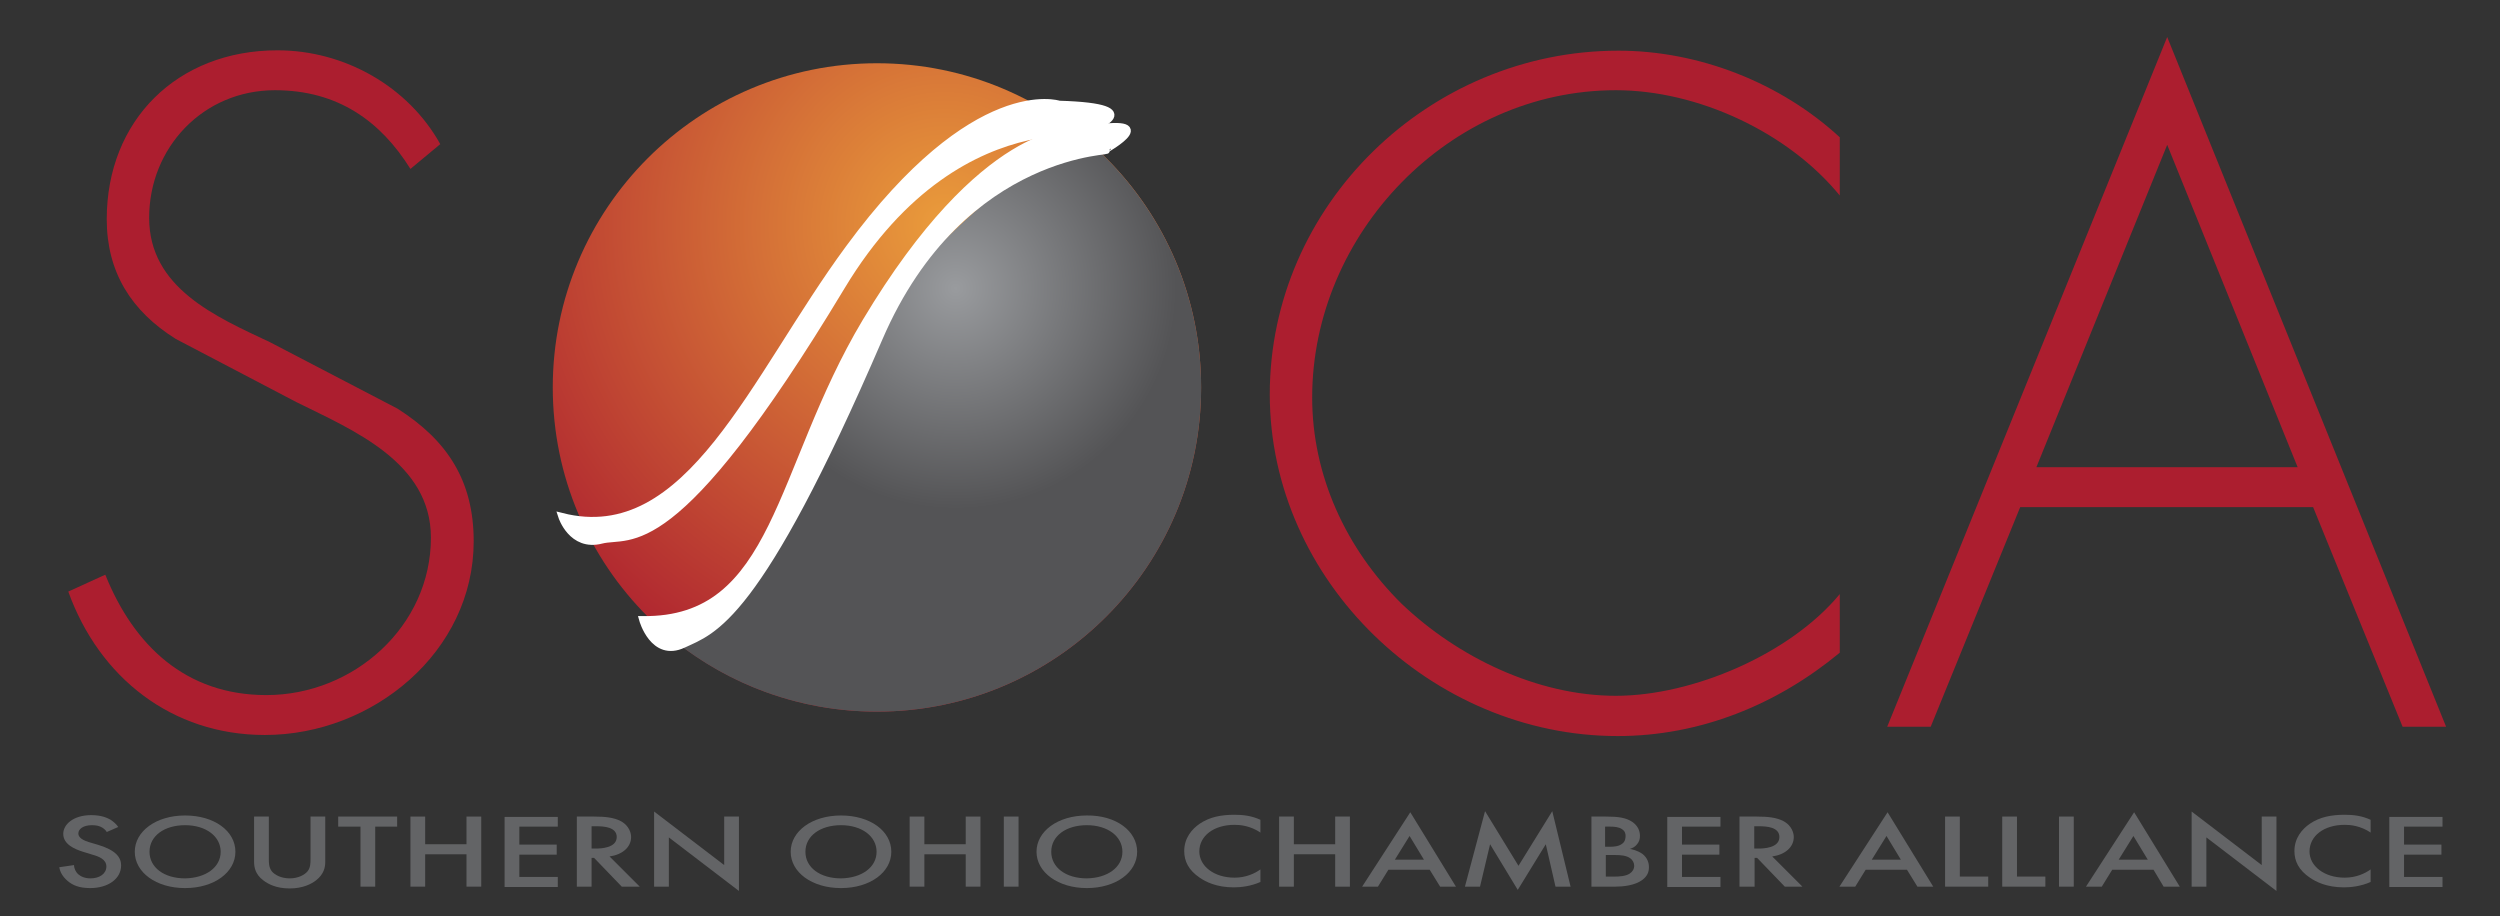 <?xml version="1.0" encoding="utf-8"?>
<!-- Generator: Adobe Illustrator 26.4.1, SVG Export Plug-In . SVG Version: 6.00 Build 0)  -->
<svg version="1.1" id="Layer_1" xmlns="http://www.w3.org/2000/svg" xmlns:xlink="http://www.w3.org/1999/xlink" x="0px" y="0px"
	 viewBox="0 0 695.6 254.9" style="enable-background:new 0 0 695.6 254.9;" xml:space="preserve">
<rect x="0" y="0" width="695.6" height="254.9" fill="#333333" stroke="none"/>
<style type="text/css">
	.st0{enable-background:new    ;}
	.st1{fill:#636466;}
	.st2{fill:url(#SVGID_1_);}
	.st3{fill:url(#SVGID_00000080190923274057005080000011815075217249709952_);}
	.st4{fill:#FFFFFF;stroke:#FFFFFF;stroke-width:1.957;}
	.st5{fill:#AC1E2F;}
</style>
<g>
	<g class="st0">
		<path class="st1" d="M29.7,231.5c-0.2-0.4-0.6-0.8-1.2-1.2c-0.8-0.5-1.7-0.7-2.9-0.7c-2.5,0-3.8,1.1-3.8,2.3
			c0,0.6,0.3,1.6,2.9,2.4l2.7,0.8c4.9,1.5,6.3,3.5,6.3,5.7c0,3.7-3.6,6.3-8.6,6.3c-3.1,0-4.9-0.8-6.3-2c-1.4-1.2-2.1-2.5-2.3-3.8
			l4.1-0.6c0,1,0.5,1.9,1.1,2.5c0.8,0.7,1.9,1.2,3.5,1.2c2.5,0,4.4-1.3,4.4-3.3c0-2-2.1-2.8-3.9-3.3l-2.6-0.8c-2.2-0.7-5.5-2-5.5-5
			c0-2.6,2.8-5.2,7.8-5.2c2.9,0,4.5,0.8,5.4,1.3c0.7,0.5,1.5,1.1,2.1,2L29.7,231.5z"/>
		<path class="st1" d="M65.5,237c0,5.7-5.9,10.1-14,10.1s-14-4.4-14-10.1c0-5.7,5.9-10.1,14-10.1S65.5,231.2,65.5,237z M61.4,237
			c0-4.3-4.1-7.4-9.9-7.4c-5.8,0-9.9,3-9.9,7.4s4.1,7.4,9.9,7.4C57.3,244.3,61.4,241.3,61.4,237z"/>
		<path class="st1" d="M74.8,227.2v11.8c0,1.1,0,2.3,0.8,3.4c0.8,1,2.6,2,5,2c2.4,0,4.2-1,5-2c0.8-1,0.8-2.3,0.8-3.4v-11.8h4.1v12.6
			c0,1.6-0.4,3.4-2.5,5.1c-1.4,1.1-3.8,2.3-7.4,2.3c-3.7,0-6-1.2-7.4-2.3c-2.1-1.6-2.5-3.5-2.5-5.1v-12.6H74.8z"/>
		<path class="st1" d="M104.4,230v16.7h-4.1V230h-6.2v-2.8h16.4v2.8H104.4z"/>
		<path class="st1" d="M118.3,234.9h11.5v-7.7h4.1v19.5h-4.1v-9h-11.5v9h-4.1v-19.5h4.1V234.9z"/>
		<path class="st1" d="M155.2,230h-10.7v5h10.4v2.8h-10.4v6.2h10.7v2.8h-14.8v-19.5h14.8V230z"/>
		<path class="st1" d="M165.3,227.2c3.3,0,5.3,0.3,7.1,1.1c2.9,1.4,3.2,3.8,3.2,4.6c0,2.8-2.4,4.9-6,5.4l8.4,8.4H173l-7.7-8h-0.7v8
			h-4.1v-19.5H165.3z M164.6,236.1h1.3c1.1,0,5.7-0.1,5.7-3.2c0-2.8-3.6-3-5.6-3h-1.4V236.1z"/>
		<path class="st1" d="M182,246.7v-20.9l19.5,14.9v-13.5h4.1v20.7l-19.5-14.9v13.7H182z"/>
		<path class="st1" d="M248,237c0,5.7-5.9,10.1-14,10.1s-14-4.4-14-10.1c0-5.7,5.9-10.1,14-10.1S248,231.2,248,237z M243.9,237
			c0-4.3-4.1-7.4-9.9-7.4c-5.8,0-9.9,3-9.9,7.4s4.1,7.4,9.9,7.4C239.8,244.3,243.9,241.3,243.9,237z"/>
		<path class="st1" d="M257.2,234.9h11.5v-7.7h4.1v19.5h-4.1v-9h-11.5v9h-4.1v-19.5h4.1V234.9z"/>
		<path class="st1" d="M283.4,227.2v19.5h-4.1v-19.5H283.4z"/>
		<path class="st1" d="M316.4,237c0,5.7-5.9,10.1-14,10.1c-8,0-14-4.4-14-10.1c0-5.7,5.9-10.1,14-10.1
			C310.5,226.8,316.4,231.2,316.4,237z M312.3,237c0-4.3-4.1-7.4-9.9-7.4c-5.8,0-9.9,3-9.9,7.4s4.1,7.4,9.9,7.4
			C308.2,244.3,312.3,241.3,312.3,237z"/>
		<path class="st1" d="M350.8,231.7c-3-2-5.8-2.2-7.3-2.2c-5.8,0-9.8,3.1-9.8,7.4c0,4.1,4.1,7.3,9.8,7.3c3.2,0,5.7-1.2,7.2-2.3v3.5
			c-2.7,1.2-5.5,1.5-7.4,1.5c-4.9,0-7.9-1.6-9.5-2.7c-3.1-2.1-4.3-4.6-4.3-7.4c0-3.6,2.1-6.1,4.3-7.6c2.8-1.9,6-2.5,9.7-2.5
			c2.5,0,4.8,0.3,7.2,1.4V231.7z"/>
		<path class="st1" d="M360,234.9h11.5v-7.7h4.1v19.5h-4.1v-9H360v9h-4.1v-19.5h4.1V234.9z"/>
		<path class="st1" d="M397.8,242h-11.5l-2.9,4.7H379l13.4-20.7l12.7,20.7h-4.4L397.8,242z M396.2,239.2l-4-6.6l-4.1,6.6H396.2z"/>
		<path class="st1" d="M407.6,246.7l5.6-21l9.3,15.2l9.4-15.2l5.1,21h-4.2l-2.7-11.8l-7.8,12.7l-7.7-12.7l-2.8,11.8H407.6z"/>
		<path class="st1" d="M446.8,227.2c3.5,0,5.6,0.3,7.4,1.5c1.4,1,2.1,2.3,2.1,3.9c0,0.8-0.2,1.6-0.8,2.3c-0.6,0.8-1.4,1.1-2,1.3
			c0.5,0.1,2.1,0.4,3.5,1.4c1.4,1.1,1.8,2.5,1.8,3.7c0,1.4-0.5,2.5-1.8,3.5c-2.1,1.6-5.5,1.9-7.5,1.9h-6.7v-19.5H446.8z
			 M446.8,235.6h1.2c1,0,2.4-0.1,3.3-0.8c0.9-0.6,1-1.6,1-2.2c0-0.6-0.1-1.3-1-1.9c-0.9-0.6-2.1-0.7-3.3-0.7h-1.4V235.6z
			 M446.8,243.9h2.5c1.2,0,3-0.1,4.1-0.8c0.8-0.5,1.3-1.3,1.3-2.2c0-0.8-0.4-1.6-1.1-2.1c-1.1-0.8-2.8-0.9-4.2-0.9h-2.6V243.9z"/>
		<path class="st1" d="M478.7,230H468v5h10.4v2.8H468v6.2h10.7v2.8h-14.8v-19.5h14.8V230z"/>
		<path class="st1" d="M488.8,227.2c3.3,0,5.3,0.3,7.1,1.1c2.9,1.4,3.2,3.8,3.2,4.6c0,2.8-2.4,4.9-6,5.4l8.4,8.4h-4.9l-7.7-8h-0.7v8
			H484v-19.5H488.8z M488.1,236.1h1.3c1.1,0,5.7-0.1,5.7-3.2c0-2.8-3.6-3-5.6-3h-1.4V236.1z"/>
		<path class="st1" d="M530.6,242h-11.5l-2.9,4.7h-4.4l13.4-20.7l12.7,20.7h-4.4L530.6,242z M528.9,239.2l-4-6.6l-4.1,6.6H528.9z"/>
		<path class="st1" d="M545.3,227.2v16.7h7.9v2.8h-12v-19.5H545.3z"/>
		<path class="st1" d="M561.2,227.2v16.7h7.9v2.8h-12v-19.5H561.2z"/>
		<path class="st1" d="M577,227.2v19.5h-4.1v-19.5H577z"/>
		<path class="st1" d="M599.2,242h-11.5l-2.9,4.7h-4.4l13.4-20.7l12.7,20.7H602L599.2,242z M597.6,239.2l-4-6.6l-4.1,6.6H597.6z"/>
		<path class="st1" d="M609.8,246.7v-20.9l19.5,14.9v-13.5h4.1v20.7l-19.5-14.9v13.7H609.8z"/>
		<path class="st1" d="M659.7,231.7c-3-2-5.8-2.2-7.3-2.2c-5.8,0-9.8,3.1-9.8,7.4c0,4.1,4.1,7.3,9.8,7.3c3.2,0,5.7-1.2,7.2-2.3v3.5
			c-2.7,1.2-5.5,1.5-7.4,1.5c-4.9,0-7.9-1.6-9.5-2.7c-3.1-2.1-4.3-4.6-4.3-7.4c0-3.6,2.1-6.1,4.3-7.6c2.8-1.9,6-2.5,9.7-2.5
			c2.5,0,4.8,0.3,7.2,1.4V231.7z"/>
		<path class="st1" d="M679.6,230h-10.7v5h10.4v2.8h-10.4v6.2h10.7v2.8h-14.8v-19.5h14.8V230z"/>
	</g>
	<g>
		<g>
			
				<radialGradient id="SVGID_1_" cx="262.77" cy="191.258" r="148.113" gradientTransform="matrix(1 0 0 -1 0 253.93)" gradientUnits="userSpaceOnUse">
				<stop  offset="0" style="stop-color:#EA9C3B"/>
				<stop  offset="1" style="stop-color:#AC1E2F"/>
			</radialGradient>
			<path class="st2" d="M334.2,107.8c0,49.8-40.4,90.2-90.2,90.2c-49.8,0-90.2-40.4-90.2-90.2s40.4-90.2,90.2-90.2
				C293.8,17.6,334.2,57.9,334.2,107.8z"/>
			
				<radialGradient id="SVGID_00000067939278418474496780000004443841450705282995_" cx="265.897" cy="173.709" r="61.459" gradientTransform="matrix(1 0 0 -1 0 253.93)" gradientUnits="userSpaceOnUse">
				<stop  offset="0" style="stop-color:#999B9E"/>
				<stop  offset="1" style="stop-color:#545456"/>
			</radialGradient>
			<path style="fill:url(#SVGID_00000067939278418474496780000004443841450705282995_);" d="M244,198c49.8,0,90.2-40.4,90.2-90.2
				c0-26.7-11.6-50.6-29.9-67.1c-3.8,1-8.1,2.2-12.7,3.8C279,48.9,252.7,76.5,251.5,79c-1.3,2.5-28.8,53.3-37.6,74.6
				c-7.2,17.4-21.4,23.1-26.4,24.6C203,190.6,222.6,198,244,198z"/>
			<path class="st4" d="M294.7,29c0,0-23.3-7.8-58.5,40.1c-26.6,36.1-44.4,83.6-79.9,74.6c0,0,2.8,8.7,11,6.6
				c8.1-2.1,20,7.2,66.8-70.5c34.3-57,80.7-39.6,68.7-43.7C302.8,36,321.4,29.8,294.7,29z"/>
			<path class="st4" d="M298.5,36.8c0,0-24.8-2.1-57.6,52.7c-24.7,41.3-24.5,83.4-62.1,82.9c0,0,3,10.8,11.3,6.9
				c8.3-3.9,20.5-6.3,54.5-85.2c23.2-53.9,68-51.8,62.8-52.3C307.4,41.7,326.3,31.3,298.5,36.8z"/>
		</g>
		<path class="st5" d="M114.2,47C105.9,33.7,94,25.1,76.5,25.1c-20,0-35,16-35,35.5S60,88.1,75.1,95.2l35.5,18.5
			c14,8.9,21.2,20.2,21.2,36.9c0,30.8-28.1,53.9-58.1,53.9c-25.9,0-46.1-16-54.7-39.9l10.3-4.7c7.9,19.7,22.4,33.5,44.8,33.5
			c24.4,0,45.8-19.2,45.8-43.8c0-20.9-21.4-29.8-37.4-37.7L48.9,94.3C36.6,86.6,29.7,75.8,29.7,61c0-27.6,19.7-47,47.5-47
			c18.7,0,36.4,10.1,45.3,26.1L114.2,47z"/>
		<path class="st5" d="M511.9,54.4c-14.3-17.5-39.4-29.3-62.3-29.3c-46.3,0-84.5,39.9-84.5,85.5c0,21.7,9.4,42.1,24.9,57.4
			c15.5,14.8,37.7,25.6,59.6,25.6c21.4,0,48.5-11.6,62.3-28.3v16.3c-17.5,14.5-38.9,23.2-61.8,23.2c-51.7,0-96.8-43.1-96.8-95.1
			c0-52.7,44.3-95.6,97-95.6c22.4,0,45.1,8.9,61.6,24.1L511.9,54.4L511.9,54.4z"/>
		<path class="st5" d="M562.1,141.1l-24.9,61.1h-12.1L603,10.3l77.6,191.9h-12.1l-24.9-61.1L562.1,141.1L562.1,141.1z M603,40.3
			L566.6,130h72.7L603,40.3z"/>
	</g>
</g>
</svg>
